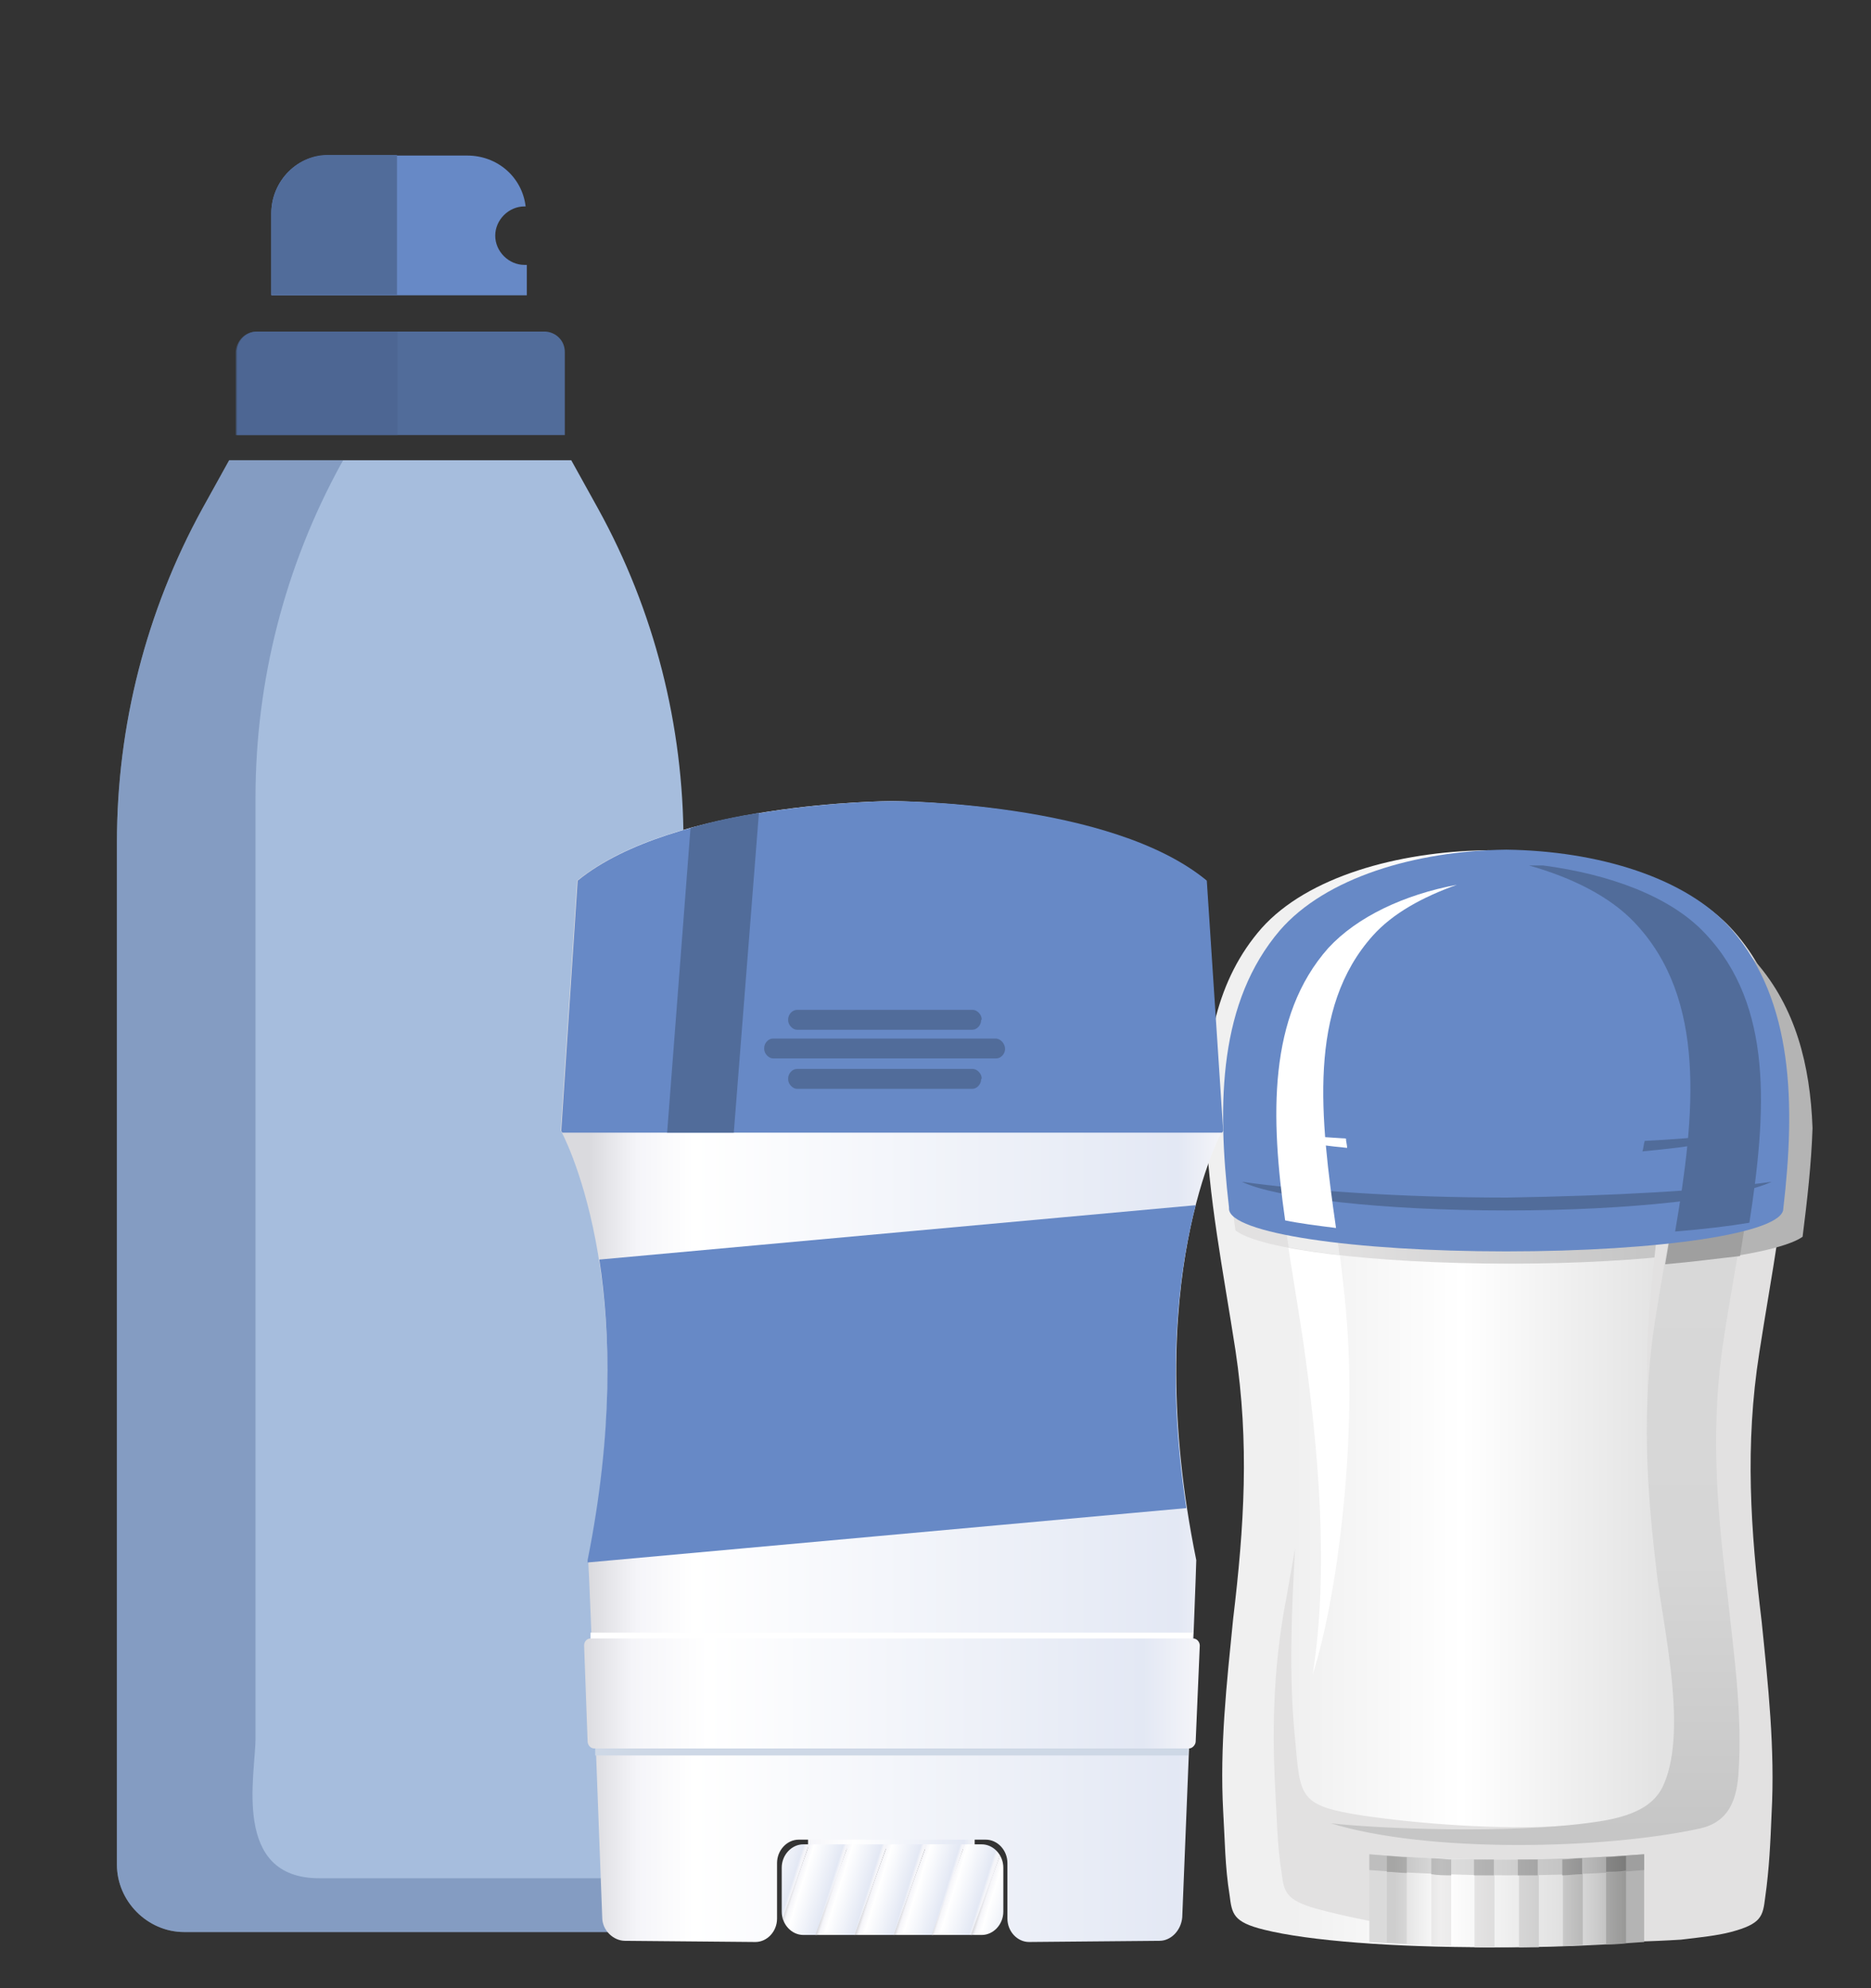 <?xml version="1.0" encoding="utf-8"?>
<!-- Generator: Adobe Illustrator 19.1.0, SVG Export Plug-In . SVG Version: 6.00 Build 0)  -->
<!DOCTYPE svg PUBLIC "-//W3C//DTD SVG 1.1//EN" "http://www.w3.org/Graphics/SVG/1.1/DTD/svg11.dtd">
<svg version="1.1" id="Layer_1" xmlns="http://www.w3.org/2000/svg" xmlns:xlink="http://www.w3.org/1999/xlink" x="0px" y="0px"
	 viewBox="-145 227 320 340" style="enable-background:new -145 227 320 340;" xml:space="preserve">
<rect x="-145" y="227" width="320" height="340" fill="#333333" stroke="none"/>
<style type="text/css">
	.st0{display:none;}
	.st1{fill:#6789C6;}
	.st2{fill:#516C9A;}
	.st3{fill:#A6BDDD;}
	.st4{opacity:0.4;fill:#516C9A;enable-background:new    ;}
	.st5{fill:#FFFFFF;}
	.st6{opacity:0.56;fill:#4A638D;enable-background:new    ;}
	.st7{fill:url(#SVGID_1_);}
	.st8{fill:url(#SVGID_2_);}
	.st9{fill:#EDEDED;}
	.st10{fill:#E2E1E1;}
	.st11{fill:#B4B4B4;}
	.st12{fill:url(#SVGID_3_);}
	.st13{fill:#9F9F9F;}
	.st14{fill:url(#SVGID_4_);}
	.st15{fill:url(#SVGID_5_);}
	.st16{fill:url(#SVGID_6_);}
	.st17{fill:url(#SVGID_7_);}
	.st18{fill:url(#SVGID_8_);}
	.st19{clip-path:url(#SVGID_10_);fill:url(#SVGID_11_);}
	.st20{clip-path:url(#SVGID_13_);fill:url(#SVGID_14_);}
	.st21{clip-path:url(#SVGID_16_);fill:url(#SVGID_17_);}
	.st22{clip-path:url(#SVGID_19_);fill:url(#SVGID_20_);}
	.st23{clip-path:url(#SVGID_22_);fill:url(#SVGID_23_);}
	.st24{clip-path:url(#SVGID_25_);fill:url(#SVGID_26_);}
	.st25{clip-path:url(#SVGID_28_);fill:url(#SVGID_29_);}
	.st26{fill:url(#SVGID_30_);}
	.st27{fill:#CED8E6;}
	.st28{fill:url(#SVGID_31_);}
</style>
<g id="Layer_2" class="st0">
</g>
<g id="Layer_8">
	<g id="Layer_7">
	</g>
</g>
<g id="Layer_15">
</g>
<g id="Layer_10">
</g>
<g id="Layer_22" class="st0">
</g>
<g id="Layer_3">
</g>
<g id="Layer_27">
</g>
<g id="Layer_9">
</g>
<g id="Layer_18">
</g>
<g id="Layer_23">
</g>
<g id="Layer_33">
</g>
<g id="Layer_30">
</g>
<g id="Layer_11">
</g>
<g id="Layer_28">
</g>
<g id="Layer_32">
</g>
<g id="Layer_6">
</g>
<g id="Layer_5">
</g>
<g id="Layer_13">
</g>
<g id="Layer_29">
</g>
<g id="Layer_24">
</g>
<g id="Layer_25">
</g>
<g id="Layer_14">
</g>
<g id="Layer_12">
	<g>
		<g>
			<g>
				<path class="st1" d="M-88.6,253.6h23.5c5.2,0,9.4,3.7,10,8.7h-0.2c-2.7,0-5,2.3-5,5c0,2.7,2.3,5,5,5c0.2,0,0.4,0,0.4,0v5.2
					h-43.7v-14C-98.6,257.9-94,253.3-88.6,253.6z"/>
				<path class="st2" d="M-104.5,301.4v-14.2c0-1.8,1.4-3.5,3.5-3.5h2.7l43.7,0h2.7c1.8,0,3.5,1.4,3.5,3.5v14.2H-104.5z"/>
				<path class="st3" d="M-39.6,557.4l-73.9,0c-6.3,0-11.5-5.3-11.5-11.5V371c0-19.9,5-39.5,14.6-57l4.6-8.3l58.5,0l4.6,8.3
					c9.6,17.4,14.6,37,14.6,57v174.8c0,6.3-5.3,11.5-11.5,11.5V557.4z"/>
				<path class="st4" d="M-125,371.1v174.8c0,6.3,5.3,11.5,11.5,11.5l73.9,0c4.9,0,9-4.8,10.6-9.2l-61.4,0
					c-15,0-10.9-17.7-10.9-23.9V363.4c0-19.9,5-39.5,14.6-57l0.4-0.7h-19.5l-4.6,8.3C-120,331.5-125,351.1-125,371.1z"/>
				<path class="st5" d="M-67.1,294l-0.4,0.2L-67.1,294z"/>
				<path class="st6" d="M-104.7,287.2v14.2H-77v-17.7h-21.4h-2.7C-103.1,283.7-104.6,285.3-104.7,287.2L-104.7,287.2z"/>
				<g>
					<path class="st2" d="M-98.6,277.4h21.5v-23.9h-11.5c-5.4-0.2-10,4.4-10,10V277.4z"/>
				</g>
			</g>
			<g>
				
					<linearGradient id="SVGID_1_" gradientUnits="userSpaceOnUse" x1="-617.439" y1="190.402" x2="-615.544" y2="190.402" gradientTransform="matrix(-33.057 0 0 -33.057 -20271.771 6760.326)">
					<stop  offset="0" style="stop-color:#E3E3E3"/>
					<stop  offset="0.54" style="stop-color:#FFFFFF"/>
					<stop  offset="1" style="stop-color:#F0F0F0"/>
				</linearGradient>
				<path class="st7" d="M109.7,560c-16.5,0-30.9-1.1-38.5-3c-5.3-1.3-5.5-2.7-5.9-5.9c-0.8-4.9-0.8-9.5-1.1-14.4
					c-0.6-11,0.6-21.8,1.7-32.8c1.9-15.9,2.8-30.1,0.4-46c-4-26-11-54.6,4.5-72.2c7.8-8.7,23.1-13.1,38.7-13.3
					c15.5,0.2,30.9,4.5,38.7,13.3c15.7,17.4,8.5,46.2,4.5,72.2c-2.5,15.9-1.5,30.3,0.4,46c1.1,10.8,2.3,21.8,1.7,32.8
					c-0.2,4.9-0.4,9.5-1.1,14.4c-0.4,3.2-0.6,4.5-5.9,5.9C140.6,558.9,126.2,560,109.7,560z"/>
				<path class="st5" d="M79.5,513.4c2.8-17.6,1.1-38.3-1.7-57.6c-3.6-24.1-10.2-50.6,4.4-66.7c4.9-5.3,12.9-9.1,22-10.8
					c-5.9,2.1-11,4.9-14.4,8.7c-14.4,16.1-6.1,42.4-4.4,66.7C86.9,473.6,83.9,499.6,79.5,513.4z"/>
				
					<linearGradient id="SVGID_2_" gradientUnits="userSpaceOnUse" x1="-620.615" y1="189.121" x2="-618.721" y2="189.121" gradientTransform="matrix(-27.693 0.483 -0.483 -27.693 -16960.213 5947.06)">
					<stop  offset="0" style="stop-color:#C6C6C6"/>
					<stop  offset="1" style="stop-color:#E2E1E1"/>
				</linearGradient>
				<path class="st8" d="M66.3,437.4c-0.9-6.3-1.7-12.5-1.7-18.6c0.2-10.8,2.8-20.7,9.7-28.4c7.8-8.7,23.1-13.1,38.7-13.3
					c15.5,0.2,30.9,4.5,38.7,13.3c6.8,7.8,9.3,17.6,9.7,28.4c-0.2,6.1-0.9,12.3-1.7,18.6c-4,3.2-23.5,5.7-46.4,5.7
					C89.6,443.1,70.2,440.6,66.3,437.4z"/>
				<path class="st9" d="M84.1,441.6c-3.2-0.4-6.3-0.8-8.7-1.3c-3-19.3-4.7-38.5,6.6-51.2c4.9-5.3,12.9-9.1,22-10.8
					c-5.9,2.1-11,4.9-14.4,8.7C77.6,400.7,81.4,421.1,84.1,441.6z"/>
				<path class="st10" d="M80.1,553.4c-5.3-1.5-5.5-3-5.9-6.1c-0.8-4.9-0.8-9.5-1.1-14.4c-0.6-11-0.2-21.8,1.9-32.6l1.5-8.5
					c-0.6,10.8-1.1,21.8,0,32.6c0.9,10,0.6,11.4,11.7,13.1c19.1,2.8,54.4,4.2,55.3-7.2c0.4-4.9,0.4,1.9,0.2-3
					c0-11-1.7-21.8-3.6-32.8c-2.7-15.9-4.4-30.1-2.8-46c2.5-26,8-54.2-8.5-72.2c-0.6-0.8-1.1-1.3-1.7-2.1c10,1.9,18.9,5.9,24.3,11.9
					c15.7,17.4,8.5,46.2,4.5,72.2c-2.5,15.9-1.5,30.3,0.4,46c1.1,10.8,2.3,21.8,1.7,32.8c-0.2,4.9-0.4,9.5-1.1,14.4
					c-0.4,3.2-0.6,4.5-5.9,5.9c-2.3,0.6-5.1,0.9-8.5,1.3C122.1,560,97.5,558.1,80.1,553.4z"/>
				<path class="st11" d="M141.9,443c2.5-22.4,5.5-45.9-6.3-62.3c8.1,2.1,15.2,5.7,19.7,10.8c6.8,7.8,9.3,17.6,9.7,28.4
					c-0.2,6.1-0.9,12.3-1.7,18.6C160.8,440.3,152.9,442,141.9,443z"/>
				
					<linearGradient id="SVGID_3_" gradientUnits="userSpaceOnUse" x1="-604.062" y1="206.581" x2="-602.167" y2="206.581" gradientTransform="matrix(3.972264e-009 -88.476 88.476 3.972264e-009 -18158.512 -52898.711)">
					<stop  offset="0" style="stop-color:#C4C4C4"/>
					<stop  offset="0.31" style="stop-color:#D6D6D6"/>
					<stop  offset="0.63" style="stop-color:#D8D8D8"/>
					<stop  offset="1" style="stop-color:#DCDCDC"/>
				</linearGradient>
				<path class="st12" d="M82.6,538.8c7.8,0.9,30.7,1.9,45.1-0.2c6.6-0.9,10-2.8,11.6-5.9c4.4-8.9,0.4-26.3-0.8-35.6
					c-1.9-15.3-2.8-29.2-0.4-44.5c4-25.2,11-52.9-4.5-69.9c-4.5-4.9-11.7-5.7-19.9-7.8c13.1,1.1,25.4,2.7,31.8,9.9
					c15.7,16.9,8.5,44.7,4.5,69.9c-2.5,15.3-1.5,29.2,0.4,44.5c1.1,10.4,2.7,21,1.9,31.6c-0.4,4.2-1.7,7.8-6.6,8.9
					C129.2,543.3,99.1,543.9,82.6,538.8z"/>
				<path class="st13" d="M139.8,443.2c3.8-22.2,7.2-44.9-6.3-59.5c-1.5-1.7-3.4-3.2-5.5-4.5c5.3,0.8,10.2,2.1,14.6,3.8
					c1.1,0.9,2.1,1.7,3,2.7c12.9,13.8,10.4,35.1,7,56.1C148.9,442.2,144.5,442.8,139.8,443.2z"/>
				
					<linearGradient id="SVGID_4_" gradientUnits="userSpaceOnUse" x1="-627.087" y1="183.082" x2="-625.192" y2="183.082" gradientTransform="matrix(-21.241 0 0 -21.241 -13186.965 4440.952)">
					<stop  offset="0" style="stop-color:#B4B4B4"/>
					<stop  offset="0.22" style="stop-color:#DEDEDE"/>
					<stop  offset="0.77" style="stop-color:#FFFFFF"/>
					<stop  offset="1" style="stop-color:#DADADA"/>
				</linearGradient>
				<path class="st14" d="M112.7,560c-8.5,0-16.7-0.4-23.5-0.9v-15c7,0.6,15,0.9,23.5,0.9s16.7-0.4,23.5-0.9v15
					C129.3,559.6,121.2,560,112.7,560z"/>
				
					<linearGradient id="SVGID_5_" gradientUnits="userSpaceOnUse" x1="-627.679" y1="182.7" x2="-625.784" y2="182.7" gradientTransform="matrix(-20.779 0 0 -20.779 -12909.587 4348.453)">
					<stop  offset="0" style="stop-color:#999998"/>
					<stop  offset="0.27" style="stop-color:#C8C8C8"/>
					<stop  offset="0.8" style="stop-color:#EFEEEE"/>
					<stop  offset="1" style="stop-color:#CECECE"/>
				</linearGradient>
				<path class="st15" d="M95.6,559.4c-1.1,0-2.3-0.2-3.4-0.2v-14.8c1.1,0,2.3,0.2,3.4,0.2V559.4z M129.7,544.7
					c1.1,0,2.3-0.2,3.4-0.2v14.8c-1.1,0.2-2.3,0.2-3.4,0.2V544.7z M122.3,545c1.1,0,2.3-0.2,3.4-0.2c0,4.9,0,9.9,0,14.8
					c-1.1,0-2.3,0.2-3.4,0.2C122.3,554.9,122.3,550,122.3,545z M114.8,545c1.1,0,2.3,0,3.4,0c0,4.9,0,9.9,0,15c-1.1,0-2.3,0-3.4,0
					C114.8,555.1,114.8,550.1,114.8,545z M110.6,560c-1.1,0-2.3,0-3.4,0c0-4.9,0-9.9,0-15c1.1,0,2.3,0,3.4,0
					C110.6,550.1,110.6,555.1,110.6,560z M103.2,559.8c-1.1,0-2.3,0-3.4-0.2c0-4.9,0-9.9,0-14.8c1.1,0,2.3,0.2,3.4,0.2
					C103.2,550,103.2,554.9,103.2,559.8z"/>
				
					<linearGradient id="SVGID_6_" gradientUnits="userSpaceOnUse" x1="-627.087" y1="183.219" x2="-625.192" y2="183.219" gradientTransform="matrix(-21.241 0 0 -21.241 -13186.965 4437.702)">
					<stop  offset="0" style="stop-color:#9F9F9F"/>
					<stop  offset="0.22" style="stop-color:#C2C2C2"/>
					<stop  offset="0.77" style="stop-color:#DEDEDE"/>
					<stop  offset="1" style="stop-color:#BEBEBE"/>
				</linearGradient>
				<path class="st16" d="M89.2,544.1c7,0.6,15,0.9,23.5,0.9s16.7-0.4,23.5-0.9v2.7c-7,0.6-15,0.9-23.5,0.9s-16.7-0.4-23.5-0.9
					V544.1z"/>
				<path class="st1" d="M160,433.7L160,433.7c0,4.2-21.2,7.3-47.4,7.3c-26,0-47.4-3.1-47.4-7.3c0,0,0,0,0-0.2
					c-2.1-18.1-1.7-35.2,8.7-47.4c7.8-9,23.1-13.6,38.7-13.8c15.5,0.2,30.9,4.7,38.7,13.8C161.7,398.3,162.1,415.7,160,433.7z"/>
				<path class="st2" d="M158,429.1c-5.9,2.8-24.1,4.9-45.3,4.9c-21.4,0-39.4-2.1-45.3-4.9c10.8,1.5,27.1,2.7,45.3,2.7
					C130.9,431.5,147.2,430.6,158,429.1z"/>
				<path class="st2" d="M154.2,436.1c-3.6,0.6-7.8,1.1-12.7,1.5c3.4-19.9,5.5-39.8-7-52.9c-4.2-4.4-10.6-7.6-18-9.7
					c0.4,0,0.8,0,1.3,0c0.4,0,0.8,0,1.1,0c11.4,1.5,21.8,5.3,27.7,11.6C158.4,399,157.1,417.3,154.2,436.1z"/>
				<path class="st5" d="M83.5,437c-3.2-0.4-6.3-0.8-8.7-1.3c-2.5-17.6-3-34.9,7.4-46.6c4.9-5.3,12.9-9.1,22-10.8
					c-5.9,2.1-11,4.9-14.4,8.7C78.6,399.5,80.8,418.1,83.5,437z"/>
				<path class="st5" d="M77.3,422.1c0-0.4,0-0.7-0.2-1.1c2.5,0.4,5.3,0.5,8.1,0.7c0,0.5,0.2,1.1,0.2,1.6
					C82.4,423,79.6,422.7,77.3,422.1z"/>
				<path class="st2" d="M135.9,423.9c0.2-0.5,0.2-1.2,0.4-1.8c4.2-0.2,8.1-0.5,11.6-0.9c0,0.4-0.2,0.9-0.2,1.2
					C144.3,423,140.2,423.5,135.9,423.9z"/>
				
					<linearGradient id="SVGID_7_" gradientUnits="userSpaceOnUse" x1="-627.679" y1="182.84" x2="-625.784" y2="182.84" gradientTransform="matrix(-20.779 0 0 -20.779 -12909.587 4345.203)">
					<stop  offset="0" style="stop-color:#7C7C7B"/>
					<stop  offset="0.27" style="stop-color:#9F9F9F"/>
					<stop  offset="0.8" style="stop-color:#BEBEBE"/>
					<stop  offset="1" style="stop-color:#A6A6A5"/>
				</linearGradient>
				<path class="st17" d="M100.4,544.8L100.4,544.8c0.9,0,1.9,0.2,2.8,0.2c0,0.9,0,1.7,0,2.7c-1.1,0-2.3,0-3.4-0.2
					c0-0.9,0-1.7,0-2.7C100,544.8,100.2,544.8,100.4,544.8z M107.6,545L107.6,545c0.2,0,0.2,0,0.2,0c0.6,0,1.1,0,1.7,0
					c0.2,0,0.6,0,0.8,0h0.2c0,0.9,0,1.7,0,2.7c-1.1,0-2.3,0-3.4,0c0-0.9,0-1.7,0-2.7C107.4,545,107.6,545,107.6,545z M107.6,545h0.2
					H107.6z M109.6,545c0.2,0,0.6,0,0.8,0H109.6z M115.9,545L115.9,545c0.6,0,1.1,0,1.7,0h0.2h0.2c0,0.9,0,1.7,0,2.7
					c-1.1,0-2.3,0-3.4,0c0-0.9,0-1.7,0-2.7C115.1,545,115.5,545,115.9,545z M117.6,545h0.2H117.6z M125,544.8L125,544.8
					c0.2,0,0.4,0,0.6,0c0,0.9,0,1.7,0,2.7c-1.1,0-2.3,0.2-3.4,0.2c0-0.9,0-1.7,0-2.7C123.3,545,124.2,544.8,125,544.8z M133.1,546.9
					c-1.1,0.2-2.3,0.2-3.4,0.2v-2.5c1.1,0,2.3-0.2,3.4-0.2V546.9z M95.6,547.3c-1.1,0-2.3-0.2-3.4-0.2v-2.7c1.1,0,2.3,0.2,3.4,0.2
					V547.3z"/>
			</g>
			<g>
				
					<linearGradient id="SVGID_8_" gradientUnits="userSpaceOnUse" x1="-565.199" y1="223.405" x2="-563.339" y2="223.405" gradientTransform="matrix(15.32 0 0 15.32 8652.1 -2880.362)">
					<stop  offset="0" style="stop-color:#F5F5F9"/>
					<stop  offset="0.273" style="stop-color:#FFFFFF"/>
					<stop  offset="0.933" style="stop-color:#E3E8F4"/>
					<stop  offset="1" style="stop-color:#F5F5F9"/>
				</linearGradient>
				<rect x="-6.8" y="541.2" class="st18" width="28.5" height="2"/>
				<g>
					<g>
						<g>
							<defs>
								<path id="SVGID_9_" d="M26.6,553.9c0,2.2-1.7,4-3.7,4H-7.6c-2,0-3.7-1.8-3.7-4v-7.5c0-2.2,1.7-4,3.7-4h30.5
									c2,0,3.7,1.8,3.7,4V553.9z"/>
							</defs>
							<clipPath id="SVGID_10_">
								<use xlink:href="#SVGID_9_"  style="overflow:visible;"/>
							</clipPath>
							
								<linearGradient id="SVGID_11_" gradientUnits="userSpaceOnUse" x1="-440.534" y1="248.419" x2="-438.742" y2="248.419" gradientTransform="matrix(3.664 1.148 -1.148 3.664 1882.889 144.804)">
								<stop  offset="0" style="stop-color:#DADADE"/>
								<stop  offset="4.242420e-002" style="stop-color:#DADADE"/>
								<stop  offset="0.115" style="stop-color:#F5F5F9"/>
								<stop  offset="0.248" style="stop-color:#FFFFFF"/>
								<stop  offset="0.933" style="stop-color:#E3E8F4"/>
								<stop  offset="1" style="stop-color:#F5F5F9"/>
							</linearGradient>
							<polygon class="st19" points="-13.1,542.4 -18.9,558 -12,558 -6.6,542.4 							"/>
						</g>
					</g>
					<g>
						<g>
							<defs>
								<path id="SVGID_12_" d="M26.6,553.9c0,2.2-1.7,4-3.7,4H-7.6c-2,0-3.7-1.8-3.7-4v-7.5c0-2.2,1.7-4,3.7-4h30.5
									c2,0,3.7,1.8,3.7,4V553.9z"/>
							</defs>
							<clipPath id="SVGID_13_">
								<use xlink:href="#SVGID_12_"  style="overflow:visible;"/>
							</clipPath>
							
								<linearGradient id="SVGID_14_" gradientUnits="userSpaceOnUse" x1="-439.712" y1="248.19" x2="-437.92" y2="248.19" gradientTransform="matrix(3.662 1.148 -1.148 3.662 1885.624 144.876)">
								<stop  offset="0" style="stop-color:#DADADE"/>
								<stop  offset="4.242420e-002" style="stop-color:#DADADE"/>
								<stop  offset="0.115" style="stop-color:#F5F5F9"/>
								<stop  offset="0.248" style="stop-color:#FFFFFF"/>
								<stop  offset="0.933" style="stop-color:#E3E8F4"/>
								<stop  offset="1" style="stop-color:#F5F5F9"/>
							</linearGradient>
							<polygon class="st20" points="-6.6,542.4 -12.2,558 -5.3,558 0.1,542.4 							"/>
						</g>
					</g>
					<g>
						<g>
							<defs>
								<path id="SVGID_15_" d="M26.6,553.9c0,2.2-1.7,4-3.7,4H-7.6c-2,0-3.7-1.8-3.7-4v-7.5c0-2.2,1.7-4,3.7-4h30.5
									c2,0,3.7,1.8,3.7,4V553.9z"/>
							</defs>
							<clipPath id="SVGID_16_">
								<use xlink:href="#SVGID_15_"  style="overflow:visible;"/>
							</clipPath>
							
								<linearGradient id="SVGID_17_" gradientUnits="userSpaceOnUse" x1="-438.976" y1="247.94" x2="-437.182" y2="247.94" gradientTransform="matrix(3.663 1.148 -1.148 3.663 1889.589 144.881)">
								<stop  offset="0" style="stop-color:#DADADE"/>
								<stop  offset="4.242420e-002" style="stop-color:#DADADE"/>
								<stop  offset="0.115" style="stop-color:#F5F5F9"/>
								<stop  offset="0.248" style="stop-color:#FFFFFF"/>
								<stop  offset="0.933" style="stop-color:#E3E8F4"/>
								<stop  offset="1" style="stop-color:#F5F5F9"/>
							</linearGradient>
							<polygon class="st21" points="0.1,542.4 -5.6,558 1.2,558 6.8,542.4 							"/>
						</g>
					</g>
					<g>
						<g>
							<defs>
								<path id="SVGID_18_" d="M26.6,553.9c0,2.2-1.7,4-3.7,4H-7.6c-2,0-3.7-1.8-3.7-4v-7.5c0-2.2,1.7-4,3.7-4h30.5
									c2,0,3.7,1.8,3.7,4V553.9z"/>
							</defs>
							<clipPath id="SVGID_19_">
								<use xlink:href="#SVGID_18_"  style="overflow:visible;"/>
							</clipPath>
							
								<linearGradient id="SVGID_20_" gradientUnits="userSpaceOnUse" x1="-438.184" y1="247.706" x2="-436.391" y2="247.706" gradientTransform="matrix(3.662 1.148 -1.148 3.662 1892.765 144.873)">
								<stop  offset="0" style="stop-color:#DADADE"/>
								<stop  offset="4.242420e-002" style="stop-color:#DADADE"/>
								<stop  offset="0.115" style="stop-color:#F5F5F9"/>
								<stop  offset="0.248" style="stop-color:#FFFFFF"/>
								<stop  offset="0.933" style="stop-color:#E3E8F4"/>
								<stop  offset="1" style="stop-color:#F5F5F9"/>
							</linearGradient>
							<polygon class="st22" points="6.8,542.4 1.1,558 7.9,558 13.5,542.4 							"/>
						</g>
					</g>
					<g>
						<g>
							<defs>
								<path id="SVGID_21_" d="M26.6,553.9c0,2.2-1.7,4-3.7,4H-7.6c-2,0-3.7-1.8-3.7-4v-7.5c0-2.2,1.7-4,3.7-4h30.5
									c2,0,3.7,1.8,3.7,4V553.9z"/>
							</defs>
							<clipPath id="SVGID_22_">
								<use xlink:href="#SVGID_21_"  style="overflow:visible;"/>
							</clipPath>
							
								<linearGradient id="SVGID_23_" gradientUnits="userSpaceOnUse" x1="-437.419" y1="247.469" x2="-435.627" y2="247.469" gradientTransform="matrix(3.662 1.148 -1.148 3.662 1896.334 144.879)">
								<stop  offset="0" style="stop-color:#DADADE"/>
								<stop  offset="4.242420e-002" style="stop-color:#DADADE"/>
								<stop  offset="0.115" style="stop-color:#F5F5F9"/>
								<stop  offset="0.248" style="stop-color:#FFFFFF"/>
								<stop  offset="0.933" style="stop-color:#E3E8F4"/>
								<stop  offset="1" style="stop-color:#F5F5F9"/>
							</linearGradient>
							<polygon class="st23" points="13.5,542.4 7.8,558 14.6,558 20,542.4 							"/>
						</g>
					</g>
					<g>
						<g>
							<defs>
								<path id="SVGID_24_" d="M26.6,553.9c0,2.2-1.7,4-3.7,4H-7.6c-2,0-3.7-1.8-3.7-4v-7.5c0-2.2,1.7-4,3.7-4h30.5
									c2,0,3.7,1.8,3.7,4V553.9z"/>
							</defs>
							<clipPath id="SVGID_25_">
								<use xlink:href="#SVGID_24_"  style="overflow:visible;"/>
							</clipPath>
							
								<linearGradient id="SVGID_26_" gradientUnits="userSpaceOnUse" x1="-436.63" y1="247.239" x2="-434.837" y2="247.239" gradientTransform="matrix(3.662 1.148 -1.148 3.662 1899.5 144.884)">
								<stop  offset="0" style="stop-color:#DADADE"/>
								<stop  offset="4.242420e-002" style="stop-color:#DADADE"/>
								<stop  offset="0.115" style="stop-color:#F5F5F9"/>
								<stop  offset="0.248" style="stop-color:#FFFFFF"/>
								<stop  offset="0.933" style="stop-color:#E3E8F4"/>
								<stop  offset="1" style="stop-color:#F5F5F9"/>
							</linearGradient>
							<polygon class="st24" points="20,542.4 14.3,558 21.2,558 26.7,542.4 							"/>
						</g>
					</g>
					<g>
						<g>
							<defs>
								<path id="SVGID_27_" d="M26.6,553.9c0,2.2-1.7,4-3.7,4H-7.6c-2,0-3.7-1.8-3.7-4v-7.5c0-2.2,1.7-4,3.7-4h30.5
									c2,0,3.7,1.8,3.7,4V553.9z"/>
							</defs>
							<clipPath id="SVGID_28_">
								<use xlink:href="#SVGID_27_"  style="overflow:visible;"/>
							</clipPath>
							
								<linearGradient id="SVGID_29_" gradientUnits="userSpaceOnUse" x1="-435.924" y1="246.981" x2="-434.13" y2="246.981" gradientTransform="matrix(3.663 1.148 -1.148 3.663 1903.932 144.856)">
								<stop  offset="0" style="stop-color:#DADADE"/>
								<stop  offset="4.242420e-002" style="stop-color:#DADADE"/>
								<stop  offset="0.115" style="stop-color:#F5F5F9"/>
								<stop  offset="0.248" style="stop-color:#FFFFFF"/>
								<stop  offset="0.933" style="stop-color:#E3E8F4"/>
								<stop  offset="1" style="stop-color:#F5F5F9"/>
							</linearGradient>
							<polygon class="st25" points="26.7,542.4 21,558 27.9,558 33.4,542.4 							"/>
						</g>
					</g>
				</g>
				
					<linearGradient id="SVGID_30_" gradientUnits="userSpaceOnUse" x1="-591.554" y1="205.34" x2="-589.692" y2="205.34" gradientTransform="matrix(60.8 0 0 60.8 35917.398 -12023.125)">
					<stop  offset="0" style="stop-color:#DADADE"/>
					<stop  offset="4.242420e-002" style="stop-color:#DADADE"/>
					<stop  offset="0.115" style="stop-color:#F5F5F9"/>
					<stop  offset="0.2" style="stop-color:#FFFFFF"/>
					<stop  offset="0.933" style="stop-color:#E3E8F4"/>
					<stop  offset="1" style="stop-color:#F5F5F9"/>
				</linearGradient>
				<path class="st26" d="M64.1,420.3l-2.8-42.7C44.7,364.2,8.1,364,7.5,364s-37.4,0.2-53.8,13.6l-2.8,42.7c0,0,14.3,25.5,4.7,73.5
					c0.2,2,2.4,61.1,2.4,61.1c0,2.2,1.9,4,3.9,4l22.3,0.2c2,0,3.7-1.8,3.7-4v-9.5c0-2.2,1.7-4,3.7-4h32c2,0,3.7,1.8,3.7,4v9.5
					c0,2.2,1.7,4,3.7,4l22.3-0.2c2,0,3.7-1.8,3.9-4c0,0,2.4-59.1,2.4-61.1C49.8,445.8,64.1,420.3,64.1,420.3z"/>
				<path class="st1" d="M7.6,364L7.6,364c-0.6,0-37.4,0.2-53.8,13.6l-2.8,42.7c0,0,0,0.2,0.2,0.4H64c0.2-0.2,0.2-0.4,0.2-0.4
					l-2.8-42.7C45,364,8.1,364,7.6,364z"/>
				<path class="st2" d="M26.9,406.4c0,0.8-0.7,1.6-1.5,1.6h-38.2c-0.7,0-1.5-0.8-1.5-1.6v-0.2c0-0.8,0.7-1.6,1.5-1.6h38.2
					C26.2,404.7,26.9,405.5,26.9,406.4L26.9,406.4z"/>
				<path class="st2" d="M22.8,401.5c0,0.8-0.7,1.6-1.5,1.6h-30c-0.7,0-1.5-0.8-1.5-1.6v-0.2c0-0.8,0.7-1.6,1.5-1.6h30.1
					c0.7,0,1.5,0.8,1.5,1.6L22.8,401.5L22.8,401.5z"/>
				<path class="st2" d="M22.8,411.6c0,0.8-0.7,1.6-1.5,1.6h-30c-0.7,0-1.5-0.8-1.5-1.6v-0.2c0-0.8,0.7-1.6,1.5-1.6h30.1
					c0.7,0,1.5,0.8,1.5,1.6L22.8,411.6L22.8,411.6z"/>
				<path class="st2" d="M-30.9,420.7h11.4l4.3-54.7c-3.7,0.6-7.8,1.4-11.7,2.6L-30.9,420.7z"/>
				<path class="st1" d="M59.5,433.1l-102,9.3c1.9,12.3,2.4,29.4-2,51.4c0,0,0,0.2,0,0.4l102.4-9.3C54.3,461.4,56.7,444,59.5,433.1z
					"/>
				<path class="st5" d="M59.1,506.2H-44c0,0.4,0,0.8,0,1.2H58.9C58.9,507,58.9,506.6,59.1,506.2z"/>
				<path class="st27" d="M58.2,526H-43.2c0,0.4,0,0.8,0,1.2H58.2C58.2,526.8,58.2,526.4,58.2,526z"/>
				
					<linearGradient id="SVGID_31_" gradientUnits="userSpaceOnUse" x1="-590.883" y1="206.214" x2="-589.02" y2="206.214" gradientTransform="matrix(56.529 0 0 56.529 33356.898 -11140.467)">
					<stop  offset="0" style="stop-color:#DADADE"/>
					<stop  offset="8.160120e-002" style="stop-color:#F5F5F9"/>
					<stop  offset="0.203" style="stop-color:#FFFFFF"/>
					<stop  offset="0.909" style="stop-color:#E3E8F4"/>
					<stop  offset="1" style="stop-color:#F5F5F9"/>
				</linearGradient>
				<path class="st28" d="M59.5,524.8c0,0.6-0.6,1.2-1.1,1.2H-43.4c-0.6,0-1.1-0.6-1.1-1.2l-0.6-16.4c0-0.6,0.4-1.2,1.1-1.2H59.1
					c0.6,0,1.1,0.6,1.1,1.2L59.5,524.8z"/>
			</g>
		</g>
	</g>
</g>
<g id="Layer_20">
</g>
<g id="Layer_17">
</g>
<g id="Layer_26">
</g>
<g id="Layer_19" class="st0">
</g>
<g id="Layer_16">
</g>
<g id="Layer_31">
</g>
</svg>
